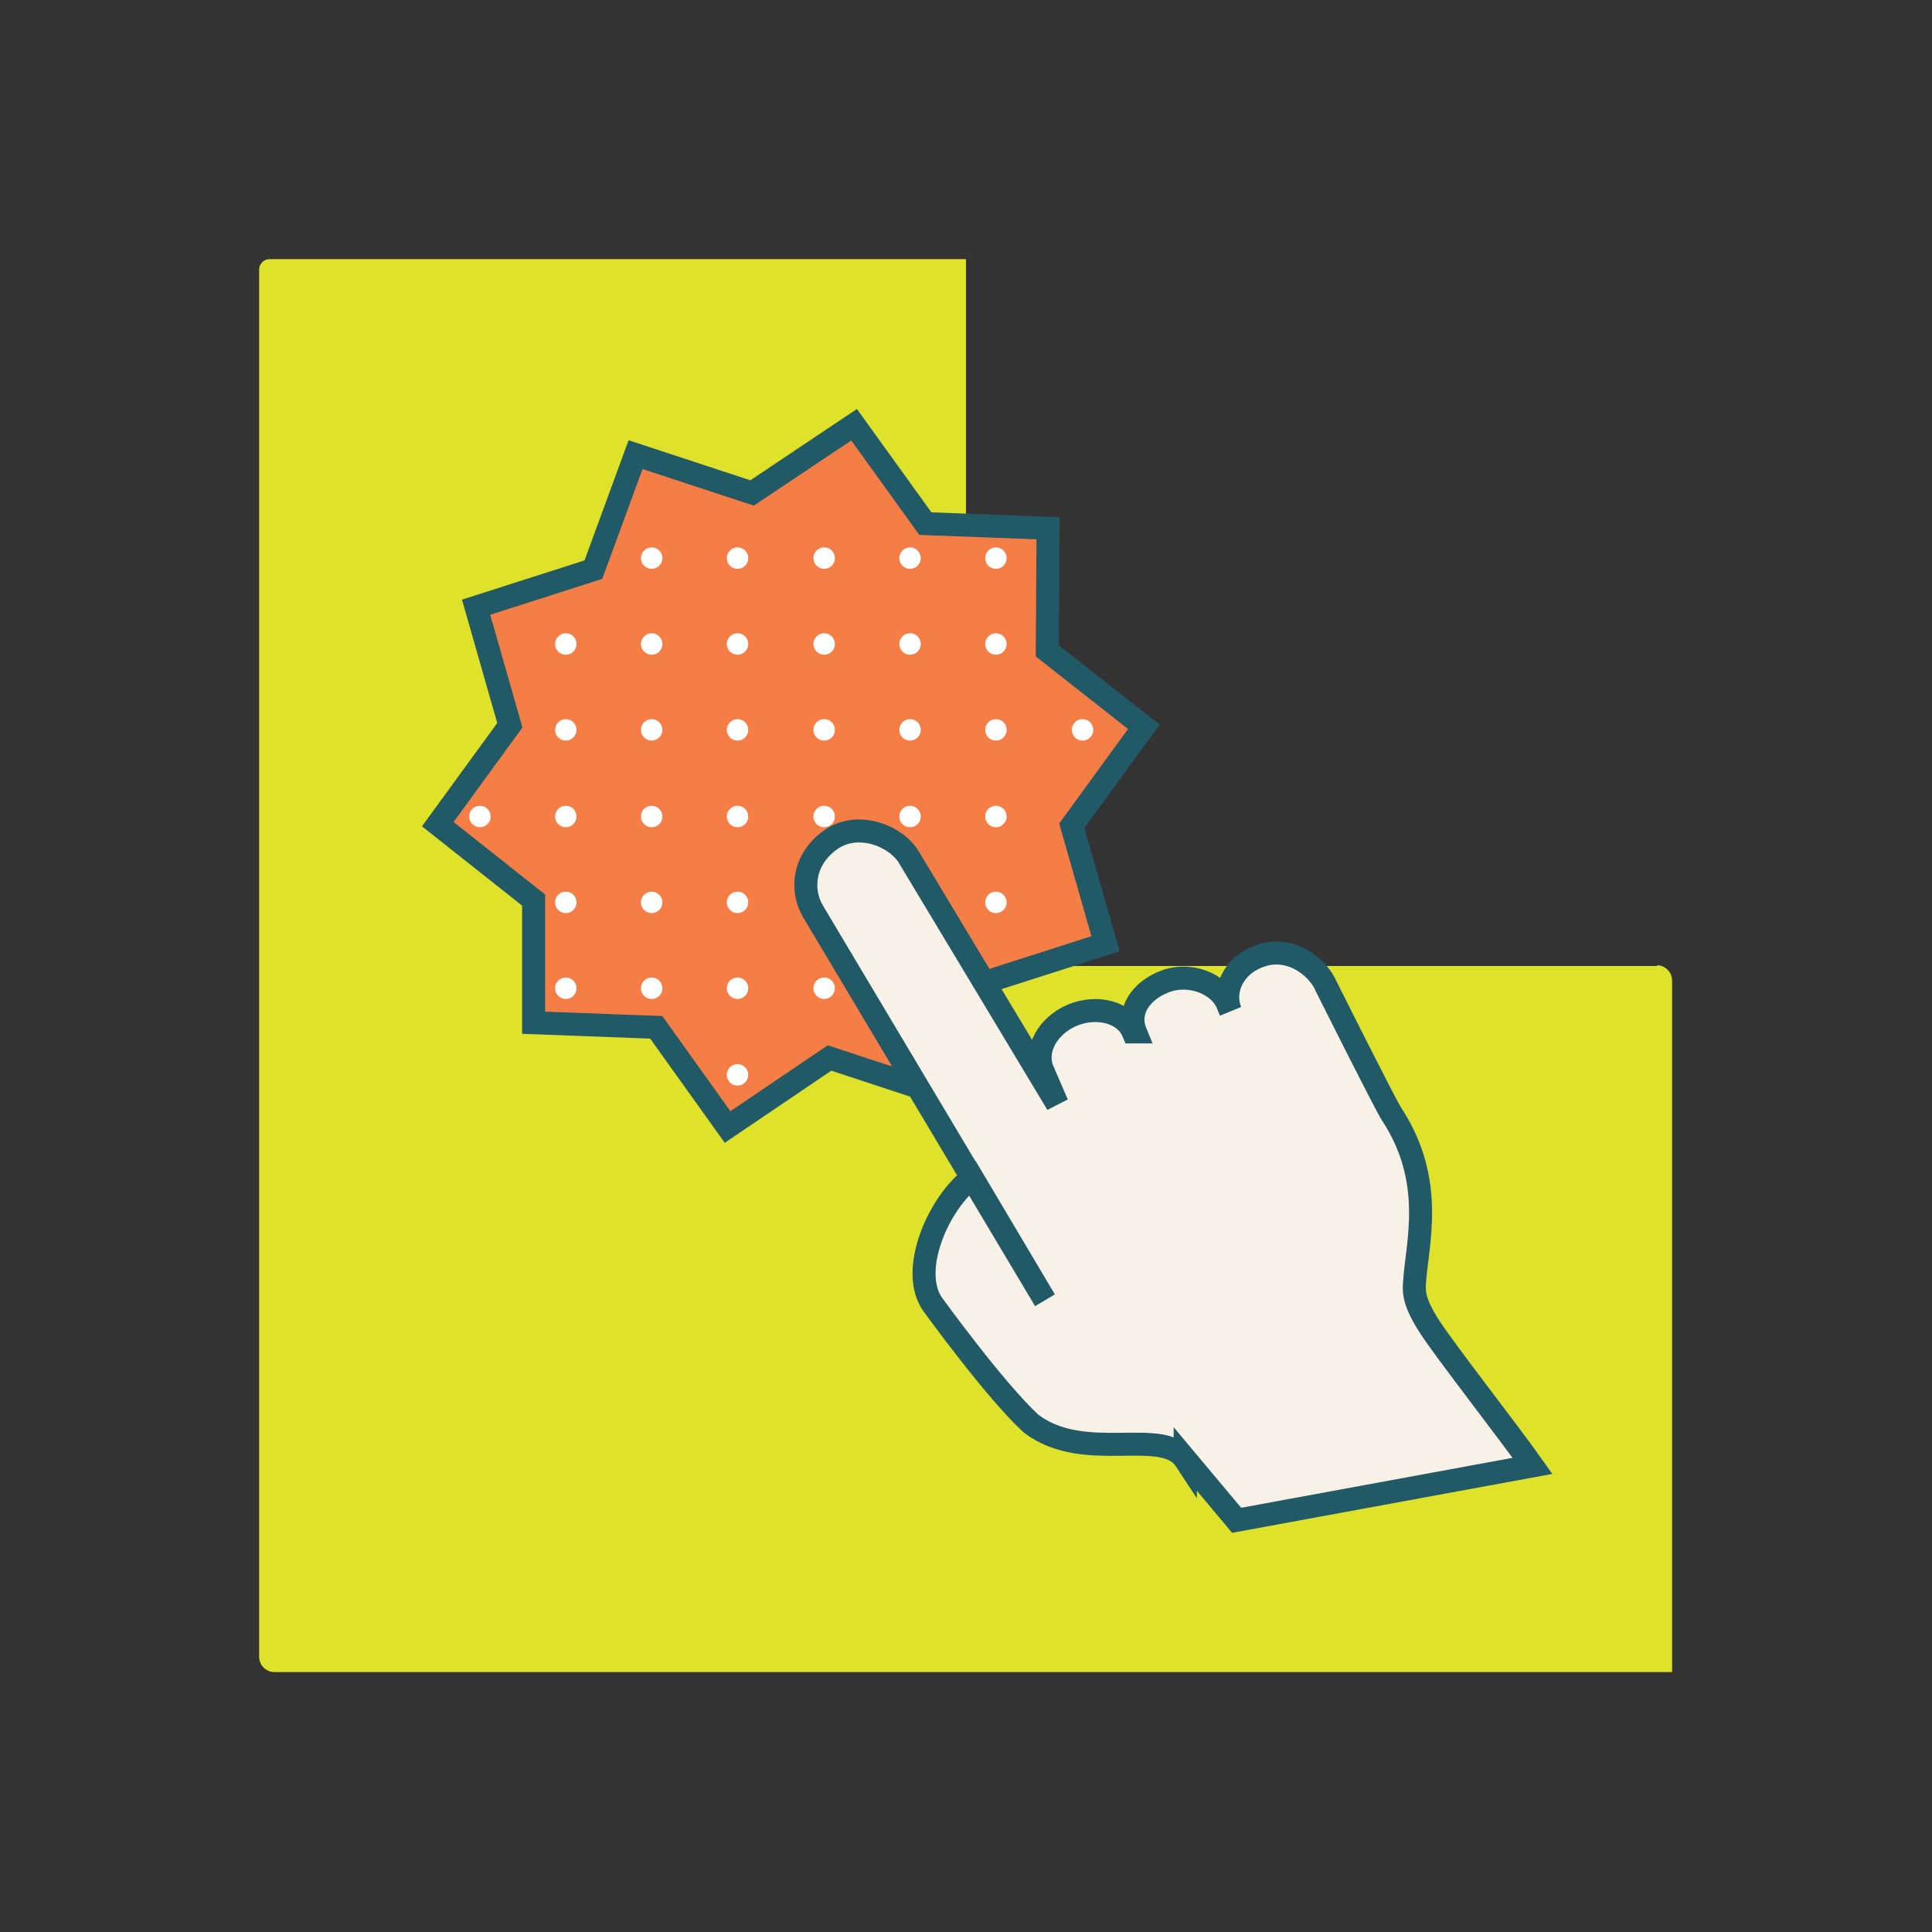 <?xml version="1.0" encoding="UTF-8"?>
<svg id="INSPO" xmlns="http://www.w3.org/2000/svg" version="1.1" viewBox="0 0 252 252">
  <rect x="0" y="0" width="252" height="252" fill="#333333" stroke="none"/>
  <!-- Generator: Adobe Illustrator 29.0.1, SVG Export Plug-In . SVG Version: 2.1.0 Build 192)  -->
  <defs>
    <style>
      .st0 {
        fill: #dee22b;
      }

      .st1 {
        fill: #f7f1e7;
      }

      .st1, .st2 {
        stroke: #215966;
        stroke-miterlimit: 10;
        stroke-width: 3px;
      }

      .st3 {
        fill: #fff;
      }

      .st2 {
        fill: #f47e45;
      }
    </style>
  </defs>
  <path class="st0" d="M216.2,126h-88.7c-.8,0-1.5-.7-1.5-1.5V33.8H35.2c-.8,0-1.4.6-1.4,1.4v180.9h0c0,1.1.9,2,2,2h88.2s0,0,0,0h94.1v-90.2c0-1.1-.9-2-2-2Z"/>
  <polygon class="st2" points="136.6 84.9 136.7 68.9 120.7 68.3 111.4 55.4 98.1 64.3 82.9 59.3 77.4 74.3 62.1 79.2 66.5 94.6 57.1 107.5 69.6 117.4 69.6 133.4 85.6 134 94.9 147 108.2 138 123.4 143 128.9 128 144.2 123.1 139.8 107.7 149.2 94.8 136.6 84.9"/>
  <g>
    <circle class="st3" cx="85" cy="72.8" r="1.4"/>
    <circle class="st3" cx="73.8" cy="84" r="1.4"/>
    <circle class="st3" cx="85" cy="84" r="1.4"/>
    <circle class="st3" cx="96.2" cy="72.8" r="1.4"/>
    <circle class="st3" cx="107.5" cy="72.8" r="1.4"/>
    <circle class="st3" cx="118.7" cy="72.8" r="1.4"/>
    <circle class="st3" cx="129.9" cy="72.8" r="1.4"/>
    <circle class="st3" cx="96.2" cy="84" r="1.4"/>
    <circle class="st3" cx="107.5" cy="84" r="1.4"/>
    <circle class="st3" cx="118.7" cy="84" r="1.4"/>
    <circle class="st3" cx="129.9" cy="84" r="1.4"/>
    <circle class="st3" cx="73.8" cy="95.2" r="1.4"/>
    <circle class="st3" cx="85" cy="95.2" r="1.4"/>
    <circle class="st3" cx="62.6" cy="106.5" r="1.4"/>
    <circle class="st3" cx="73.8" cy="106.5" r="1.4"/>
    <circle class="st3" cx="85" cy="106.5" r="1.4"/>
    <circle class="st3" cx="73.8" cy="117.7" r="1.4"/>
    <circle class="st3" cx="85" cy="117.7" r="1.4"/>
    <circle class="st3" cx="73.8" cy="128.9" r="1.4"/>
    <circle class="st3" cx="85" cy="128.9" r="1.4"/>
    <circle class="st3" cx="96.2" cy="95.2" r="1.4"/>
    <circle class="st3" cx="107.5" cy="95.2" r="1.4"/>
    <circle class="st3" cx="118.7" cy="95.2" r="1.4"/>
    <circle class="st3" cx="129.9" cy="95.2" r="1.4"/>
    <circle class="st3" cx="96.2" cy="106.5" r="1.4"/>
    <circle class="st3" cx="107.5" cy="106.5" r="1.4"/>
    <circle class="st3" cx="118.7" cy="106.5" r="1.4"/>
    <circle class="st3" cx="129.9" cy="106.5" r="1.4"/>
    <circle class="st3" cx="96.2" cy="117.7" r="1.4"/>
    <circle class="st3" cx="129.9" cy="117.7" r="1.4"/>
    <circle class="st3" cx="96.2" cy="128.9" r="1.4"/>
    <circle class="st3" cx="107.5" cy="128.9" r="1.4"/>
    <circle class="st3" cx="141.2" cy="95.2" r="1.4"/>
    <circle class="st3" cx="96.2" cy="140.2" r="1.4"/>
  </g>
  <path class="st1" d="M154.6,190.3l6.7,8,38.6-7.1c-2.9-4.1-11.4-15-13.4-18.1s-2.1-4.4-2-5.8c.3-5,2.8-13.2-3-22-.9-1.4-8.5-16.6-8.5-16.6-1.1-2.6-4.6-5.3-8.4-4.1s-5.2,4.7-4.1,7.3c0,0-.4-1-.4-1-1.1-2.6-4.9-4.1-8.1-2.9s-5,3.9-3.9,6.6h-.3c-1.1-2.6-4.7-3.5-7.9-2.2-3.3,1.4-5,4.6-3.9,7.2l1.9,4.4-19.3-32.1c-1.6-2.8-6.6-4.9-10.2-2.4s-4,6.5-2.4,9.3l30.3,50.8-9.5-16c-4.4,3.3-8.3,12.2-5.1,16.6,0,0,8.1,11.2,12.8,15.5,7,5.3,17.2.3,20.1,4.7Z"/>
</svg>